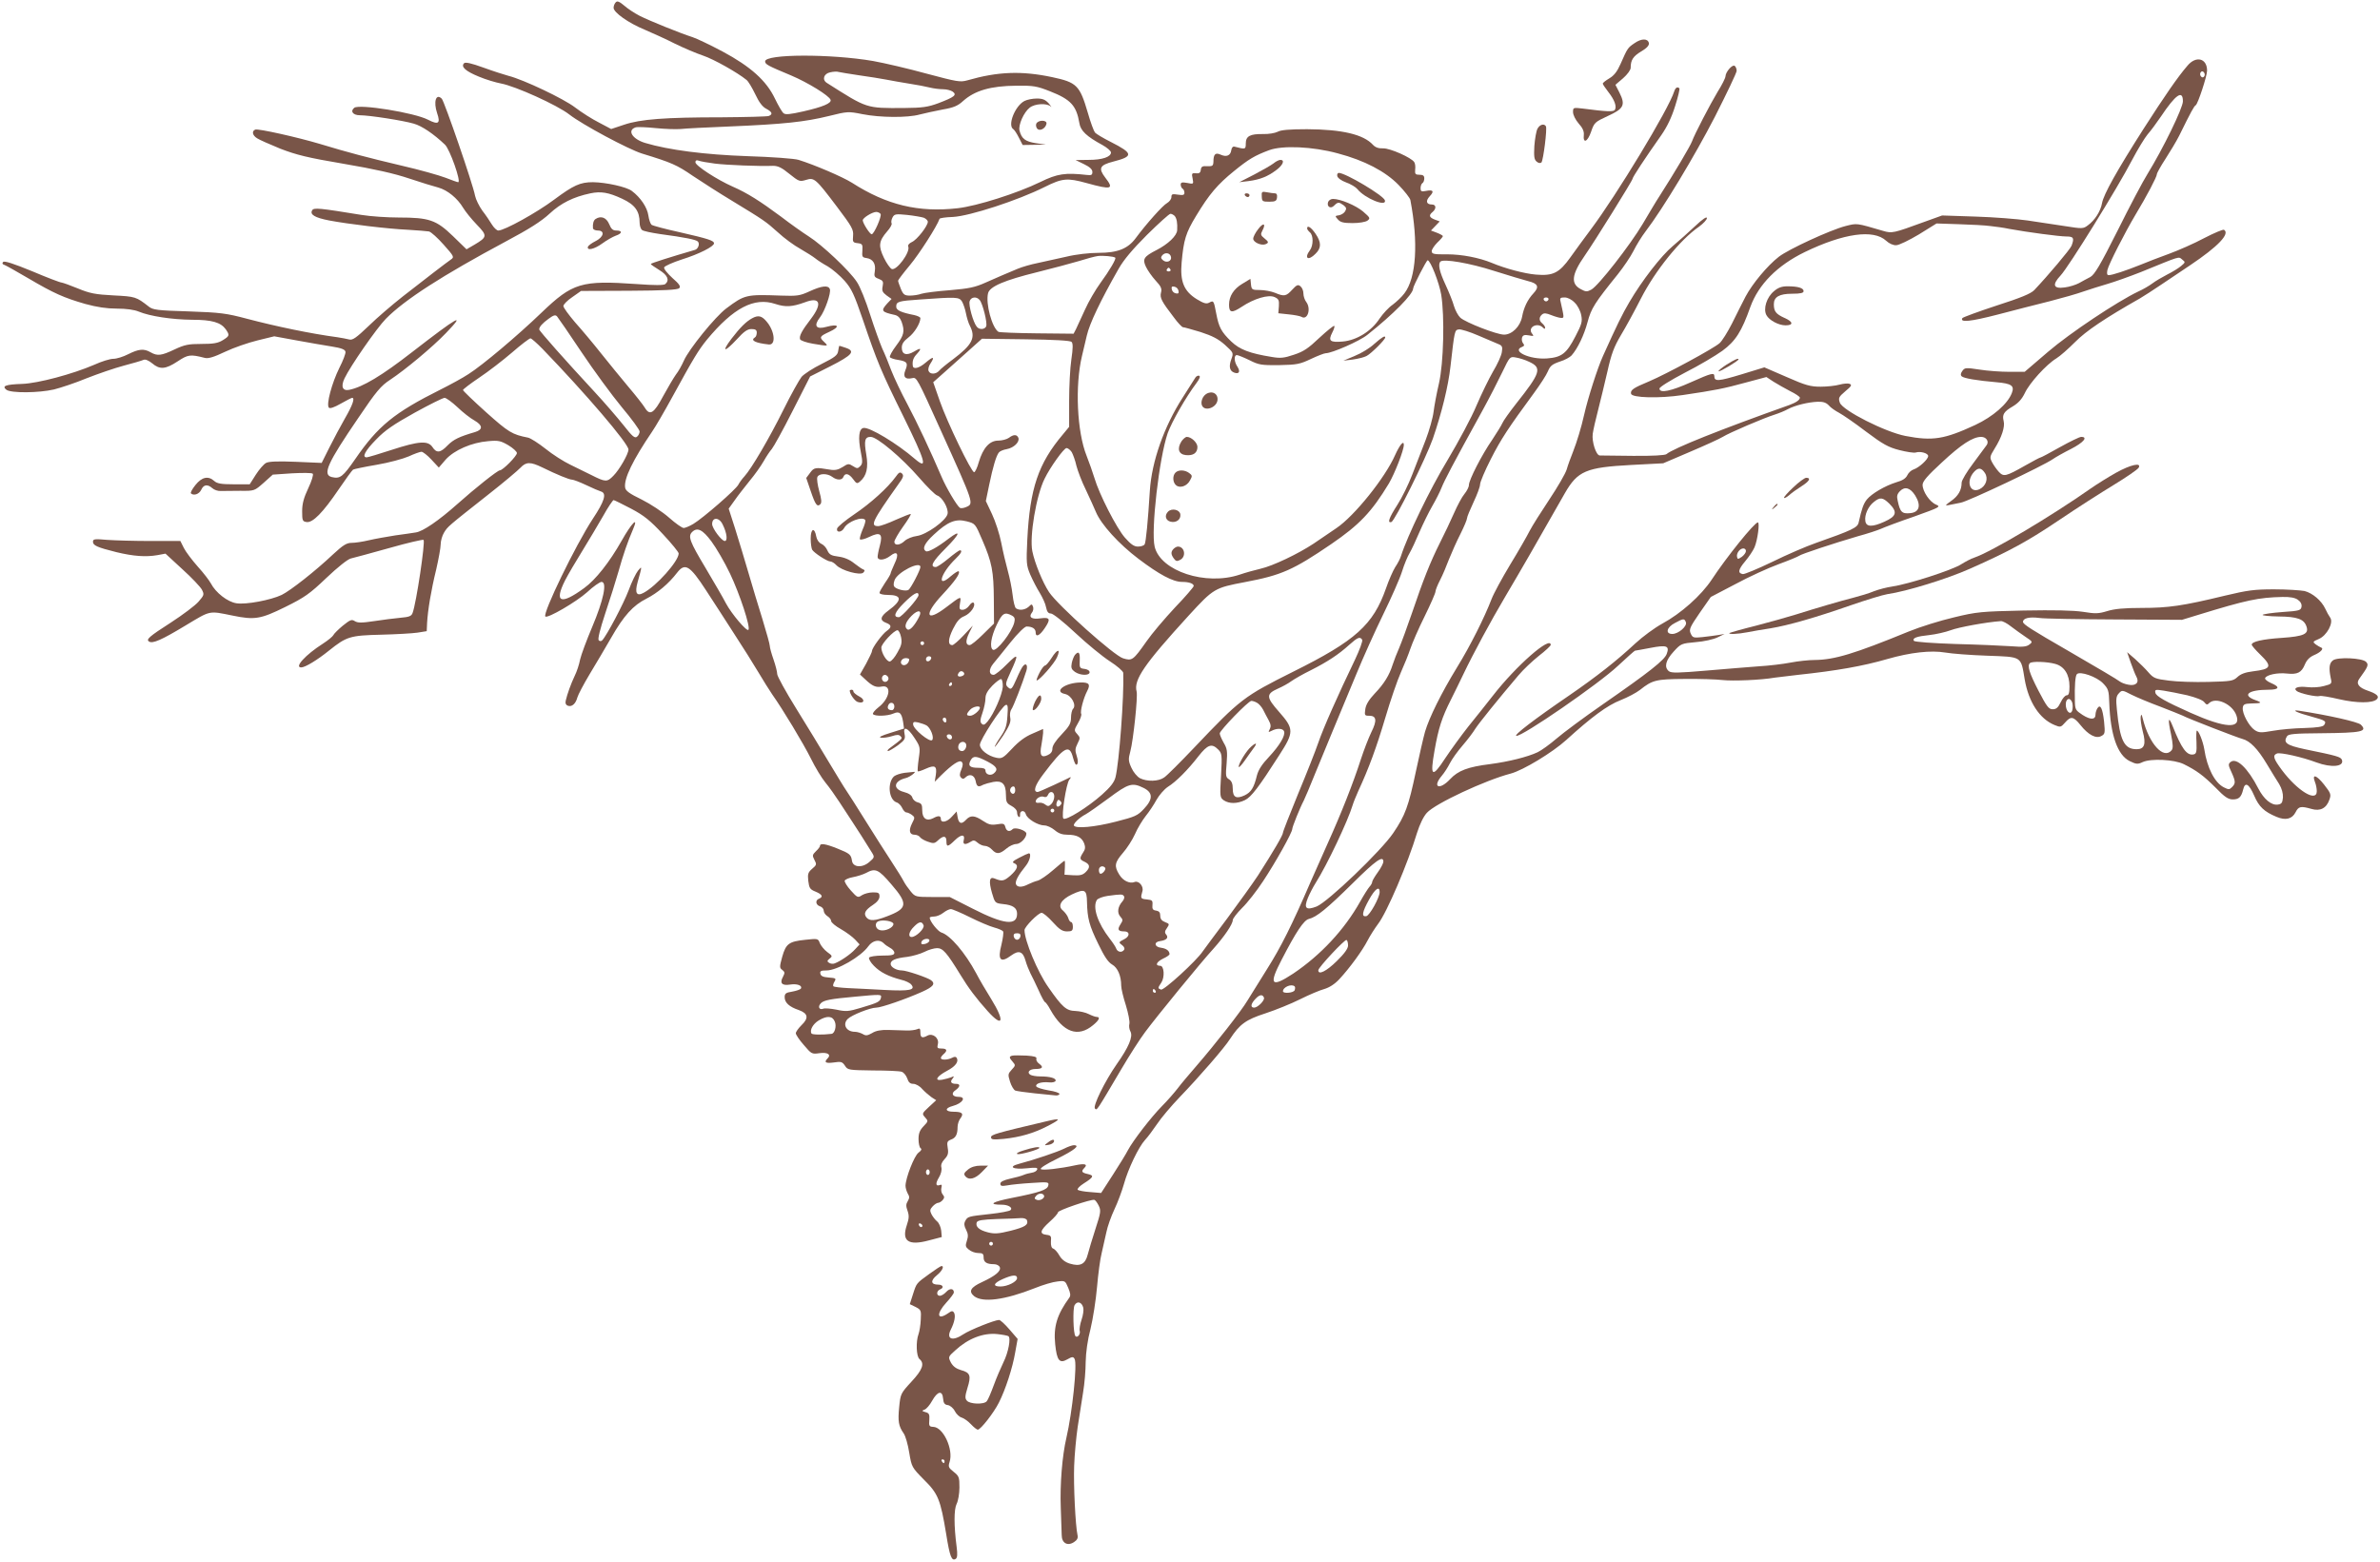 <?xml version="1.0" standalone="no"?>
<!DOCTYPE svg PUBLIC "-//W3C//DTD SVG 20010904//EN"
 "http://www.w3.org/TR/2001/REC-SVG-20010904/DTD/svg10.dtd">
<svg version="1.0" xmlns="http://www.w3.org/2000/svg"
 width="1280pt" height="840pt" viewBox="0 0 1280 840"
 preserveAspectRatio="xMidYMid meet">
<g transform="translate(0,840) scale(0.1,-0.1)"
fill="#795548" stroke="none">
<path d="M3312 8388 c-7 -7 -12 -20 -12 -30 0 -25 80 -82 168 -118 42 -18 115
-51 162 -75 47 -23 115 -52 151 -64 57 -19 185 -91 234 -131 10 -8 30 -42 47
-77 20 -43 39 -68 59 -78 32 -17 37 -30 13 -39 -9 -3 -122 -6 -252 -7 -305 0
-438 -10 -526 -40 l-69 -23 -66 35 c-36 18 -94 55 -128 81 -61 47 -278 150
-358 170 -22 6 -82 25 -134 44 -66 24 -98 31 -105 24 -19 -19 8 -43 79 -72 38
-16 92 -32 119 -37 77 -14 303 -116 368 -167 69 -54 317 -187 391 -210 160
-49 187 -61 273 -120 51 -34 146 -95 211 -134 174 -106 180 -110 247 -170 33
-31 88 -71 121 -89 33 -19 69 -42 80 -51 11 -9 41 -29 67 -43 25 -15 66 -50
90 -77 38 -43 52 -74 98 -208 78 -229 96 -274 220 -525 119 -242 131 -286 61
-226 -97 84 -245 173 -277 167 -25 -4 -30 -53 -14 -132 10 -50 9 -61 -4 -74
-13 -13 -17 -13 -39 1 -22 14 -26 14 -55 -5 -24 -15 -41 -19 -70 -14 -76 13
-84 12 -105 -17 l-21 -28 24 -70 c25 -74 35 -88 52 -71 8 8 6 28 -6 70 -9 33
-14 67 -10 76 8 20 53 21 80 1 25 -19 53 -19 60 0 9 23 30 18 52 -12 18 -25
22 -26 37 -13 36 30 46 75 34 145 -13 76 -8 95 24 95 34 0 167 -112 260 -219
43 -50 87 -93 97 -96 28 -9 63 -71 56 -100 -9 -36 -113 -111 -165 -118 -24 -3
-53 -15 -65 -26 -26 -25 -56 -27 -56 -5 0 8 21 45 46 80 26 36 45 67 42 69 -2
2 -37 -12 -78 -30 -41 -19 -85 -35 -97 -35 -45 0 -32 27 107 223 28 38 32 49
21 60 -11 10 -17 6 -34 -18 -42 -58 -133 -141 -222 -201 -49 -33 -91 -68 -93
-77 -5 -24 25 -21 38 3 19 35 100 65 114 42 2 -4 -4 -27 -15 -51 -10 -24 -17
-47 -14 -52 3 -4 26 1 50 13 60 29 74 17 57 -47 -7 -25 -12 -52 -12 -60 0 -22
37 -19 68 5 38 30 49 11 23 -42 -11 -25 -21 -48 -21 -52 0 -4 -13 -27 -30 -51
-16 -24 -30 -48 -30 -54 0 -6 19 -11 44 -11 78 0 80 -28 4 -84 -44 -32 -48
-53 -13 -66 30 -11 32 -24 5 -43 -24 -16 -80 -92 -80 -108 0 -6 -15 -37 -32
-69 l-33 -58 28 -26 c39 -37 58 -45 89 -39 56 11 44 -65 -18 -112 -19 -15 -32
-31 -29 -36 9 -13 79 -11 110 3 32 14 44 4 52 -45 l5 -36 -73 -23 c-49 -15
-66 -24 -51 -26 12 -2 38 2 58 8 28 9 39 9 47 0 12 -12 12 -12 -55 -62 -13 -9
-18 -17 -12 -18 5 0 29 14 53 31 37 28 41 35 36 60 -10 46 17 36 53 -20 31
-47 32 -51 23 -112 -5 -35 -7 -66 -5 -68 2 -2 21 4 43 14 49 22 61 15 54 -33
l-6 -37 35 35 c60 59 98 84 110 72 8 -8 7 -20 -2 -42 -10 -23 -10 -34 -1 -43
8 -8 14 -8 23 1 22 22 48 14 55 -18 6 -32 14 -36 41 -21 9 4 33 11 54 15 48 9
68 -11 68 -69 0 -39 4 -46 30 -60 17 -9 30 -23 30 -35 0 -10 4 -21 9 -24 5 -3
8 2 7 11 -2 24 24 28 31 4 6 -25 65 -61 100 -61 14 0 38 -11 55 -25 21 -18 41
-25 69 -25 51 0 77 -14 90 -47 7 -19 6 -32 -6 -49 -20 -31 -19 -37 7 -49 30
-14 33 -30 8 -55 -17 -17 -31 -20 -68 -18 l-47 3 2 38 c1 20 1 37 -2 37 -2 0
-30 -23 -61 -50 -32 -28 -69 -53 -83 -57 -13 -3 -36 -12 -50 -19 -34 -18 -60
-18 -67 0 -6 15 13 50 53 99 22 27 31 68 16 67 -5 -1 -28 -11 -52 -24 -33 -17
-40 -24 -27 -29 26 -10 19 -32 -20 -67 -35 -30 -45 -32 -86 -15 -27 11 -31
-15 -13 -78 16 -54 16 -55 60 -60 53 -5 75 -21 75 -52 0 -66 -71 -58 -238 27
l-124 63 -93 0 c-90 0 -93 1 -117 30 -14 17 -31 41 -38 55 -7 14 -36 61 -65
105 -29 44 -92 143 -140 220 -48 77 -95 151 -105 165 -10 14 -51 82 -92 150
-41 69 -120 199 -176 289 -56 90 -102 174 -102 185 0 12 -9 47 -20 79 -11 31
-20 64 -20 73 0 9 -18 73 -39 142 -22 70 -56 183 -76 252 -20 69 -52 174 -71
235 l-35 109 33 46 c17 25 54 71 80 104 27 32 60 79 75 105 14 25 34 55 44 66
10 12 61 104 112 205 l94 185 109 55 c118 60 136 81 83 99 -18 6 -33 11 -35
11 -1 0 -4 -12 -6 -27 -3 -23 -16 -34 -88 -70 -47 -23 -96 -55 -109 -70 -12
-15 -57 -95 -98 -178 -76 -153 -171 -315 -209 -357 -12 -13 -27 -33 -33 -45
-13 -26 -189 -179 -242 -211 -20 -12 -44 -22 -52 -22 -9 0 -44 25 -78 55 -35
31 -100 74 -148 98 -66 32 -87 47 -89 65 -7 48 42 148 145 300 18 26 67 110
109 187 116 212 140 251 186 308 142 171 254 230 368 192 55 -18 90 -16 159 9
81 31 95 -6 33 -88 -50 -65 -65 -94 -59 -111 3 -7 34 -18 70 -24 84 -14 84
-14 59 10 -27 25 -24 30 28 54 61 28 51 45 -15 27 -56 -16 -71 5 -35 51 26 33
61 133 53 152 -8 22 -44 18 -109 -12 -52 -24 -67 -26 -153 -23 -189 7 -196 5
-295 -69 -59 -44 -201 -219 -228 -281 -11 -25 -30 -59 -43 -75 -12 -17 -43
-69 -68 -115 -50 -94 -72 -108 -99 -63 -9 15 -49 66 -89 113 -39 47 -106 128
-147 180 -41 52 -104 127 -139 166 -34 40 -63 79 -63 88 0 8 21 30 48 48 l47
33 258 1 c189 1 262 5 270 14 9 9 1 22 -37 55 -27 25 -47 49 -44 57 3 7 45 26
94 42 93 29 174 70 174 87 0 15 -32 25 -185 60 -77 17 -145 35 -151 40 -6 5
-14 28 -17 50 -6 43 -42 97 -89 132 -29 22 -138 46 -209 47 -69 0 -104 -16
-209 -94 -92 -69 -267 -166 -300 -166 -8 0 -24 15 -35 33 -10 17 -33 51 -51
74 -17 24 -35 60 -39 80 -11 61 -165 507 -179 522 -31 31 -46 -16 -25 -78 19
-55 7 -64 -49 -35 -73 38 -371 86 -397 64 -23 -19 -6 -40 31 -40 50 0 231 -28
289 -45 44 -12 108 -56 168 -113 26 -24 89 -202 71 -202 -4 0 -35 11 -68 24
-34 13 -140 43 -236 65 -178 42 -289 71 -440 117 -121 36 -331 83 -347 77 -20
-8 -16 -31 10 -47 12 -8 69 -33 125 -56 86 -33 145 -48 340 -81 165 -28 272
-52 352 -79 63 -21 134 -43 158 -49 49 -14 102 -57 133 -109 12 -20 45 -61 73
-90 58 -60 57 -67 -12 -108 l-43 -25 -73 71 c-90 87 -128 100 -292 100 -61 0
-151 6 -200 14 -227 37 -256 40 -265 25 -14 -23 14 -40 92 -55 100 -19 314
-45 424 -50 50 -3 100 -7 112 -9 12 -3 47 -35 79 -71 56 -63 58 -67 39 -80
-26 -18 -130 -98 -258 -198 -56 -44 -139 -115 -184 -159 -68 -65 -87 -78 -105
-73 -13 3 -41 9 -63 12 -143 19 -329 58 -485 99 -113 30 -143 34 -315 40 -168
5 -193 8 -215 26 -68 53 -72 54 -189 60 -98 5 -128 11 -191 37 -41 17 -81 31
-88 32 -8 0 -79 27 -159 61 -100 41 -149 57 -156 50 -7 -7 -4 -13 9 -17 10 -4
68 -37 128 -72 134 -79 190 -104 305 -137 62 -17 115 -25 169 -25 51 0 94 -6
118 -16 60 -25 179 -43 287 -44 107 0 154 -14 181 -51 22 -32 21 -36 -16 -59
-26 -16 -51 -20 -115 -20 -69 0 -90 -4 -145 -30 -70 -33 -91 -36 -128 -15 -36
21 -64 18 -120 -10 -27 -14 -63 -25 -80 -25 -18 0 -64 -14 -103 -32 -116 -50
-302 -100 -388 -103 -89 -3 -111 -11 -84 -32 26 -18 172 -17 255 2 36 9 115
35 175 60 61 24 151 55 200 68 50 13 97 27 106 31 10 5 27 -2 47 -18 41 -35
72 -33 137 10 56 37 68 39 146 19 19 -5 49 4 110 33 46 22 125 49 174 61 l90
22 120 -22 c66 -12 151 -27 190 -33 51 -8 71 -16 73 -28 2 -9 -13 -48 -33 -87
-40 -81 -72 -198 -56 -214 6 -6 29 2 64 22 30 17 57 31 61 31 16 0 2 -40 -38
-109 -24 -42 -62 -113 -85 -159 l-41 -82 -139 6 c-97 4 -145 2 -160 -6 -12 -6
-37 -35 -55 -63 l-33 -52 -86 0 c-67 0 -90 4 -105 18 -32 29 -67 21 -101 -22
-17 -21 -28 -41 -24 -45 15 -14 44 -4 55 19 13 29 34 32 60 9 10 -9 30 -16 45
-15 16 0 63 1 105 1 77 -1 77 0 126 43 l49 44 103 7 c57 3 107 3 112 -2 5 -5
-6 -40 -24 -78 -24 -51 -33 -83 -33 -124 0 -50 2 -55 24 -58 33 -5 88 51 172
175 38 56 73 104 78 107 5 3 62 15 127 26 65 11 142 32 172 45 30 14 61 25 69
25 7 0 32 -19 53 -42 l40 -43 37 43 c46 51 140 92 229 99 54 5 67 2 108 -22
25 -15 46 -34 46 -42 0 -16 -76 -93 -92 -93 -12 0 -134 -97 -228 -181 -100
-89 -186 -148 -224 -153 -17 -3 -67 -10 -111 -16 -44 -7 -107 -18 -141 -26
-33 -8 -75 -14 -93 -14 -27 0 -46 -12 -100 -62 -94 -89 -229 -195 -276 -218
-59 -28 -191 -53 -243 -45 -48 7 -112 57 -138 107 -8 15 -39 56 -70 90 -31 35
-65 80 -75 100 l-19 38 -159 0 c-87 0 -192 3 -234 6 -68 6 -77 5 -77 -10 0
-20 22 -30 126 -56 91 -22 158 -27 221 -16 l43 8 91 -84 c50 -45 97 -95 105
-110 13 -26 12 -29 -18 -64 -18 -21 -85 -71 -148 -112 -120 -77 -136 -92 -118
-103 19 -12 66 8 195 86 138 83 124 80 253 54 120 -25 152 -19 284 46 105 52
132 71 222 157 60 57 114 100 131 104 15 3 108 29 206 56 98 28 181 47 185 44
10 -11 -39 -340 -59 -393 -6 -17 -18 -22 -66 -26 -32 -3 -96 -11 -141 -18 -67
-10 -88 -10 -104 0 -17 11 -25 7 -65 -25 -24 -20 -47 -43 -50 -50 -3 -7 -28
-28 -56 -46 -94 -60 -156 -128 -117 -128 21 0 87 40 150 91 94 75 112 81 280
85 80 2 168 7 195 11 l50 8 2 45 c4 68 21 173 49 287 13 57 24 117 24 135 0
18 8 47 18 63 20 33 19 32 237 204 83 65 161 131 174 145 30 32 53 33 117 2
79 -39 146 -66 160 -66 8 0 42 -13 76 -29 35 -17 71 -32 81 -35 31 -10 18 -52
-45 -147 -92 -140 -271 -509 -255 -525 12 -12 167 79 224 130 33 31 69 56 78
56 32 0 10 -100 -50 -242 -30 -71 -59 -149 -65 -175 -5 -27 -18 -66 -29 -88
-21 -44 -40 -98 -48 -132 -4 -15 0 -25 11 -29 21 -8 42 10 51 44 4 15 34 72
67 127 33 55 85 142 114 193 69 121 119 176 191 212 60 31 119 80 165 140 42
54 68 39 155 -95 39 -60 108 -166 152 -235 45 -69 103 -161 129 -205 26 -44
60 -98 75 -120 58 -82 167 -263 208 -345 23 -47 58 -105 78 -129 20 -24 54
-72 76 -106 22 -34 54 -82 70 -107 27 -41 63 -97 105 -165 14 -23 13 -26 -14
-49 -38 -34 -89 -30 -94 6 -5 33 -11 39 -79 66 -62 25 -93 30 -93 14 0 -5 -10
-18 -22 -29 -19 -19 -20 -23 -8 -46 13 -24 12 -28 -12 -48 -22 -19 -25 -28
-21 -65 5 -39 9 -46 39 -58 36 -15 43 -28 19 -38 -22 -8 -18 -34 5 -41 11 -3
20 -14 20 -23 0 -10 9 -23 20 -30 11 -7 20 -18 20 -26 0 -8 24 -28 53 -44 28
-16 63 -42 76 -56 l24 -26 -24 -26 c-24 -27 -80 -65 -110 -76 -9 -4 -22 -2
-30 3 -12 8 -11 11 3 23 16 12 15 15 -13 35 -16 12 -34 34 -40 48 -9 25 -11
25 -77 18 -89 -9 -105 -21 -125 -91 -15 -55 -15 -60 0 -71 14 -11 15 -16 4
-37 -19 -34 -6 -49 38 -42 38 6 68 -5 58 -22 -4 -5 -25 -12 -47 -16 -33 -5
-40 -10 -40 -30 0 -29 25 -52 76 -69 50 -18 55 -43 14 -82 -16 -16 -30 -35
-30 -43 0 -7 19 -36 43 -63 41 -48 43 -50 84 -44 43 6 65 -7 44 -28 -21 -21
-11 -28 33 -22 39 6 46 4 60 -17 15 -24 20 -24 151 -26 74 0 144 -3 154 -7 11
-3 24 -19 30 -35 7 -22 16 -30 33 -30 13 0 35 -12 48 -28 14 -15 36 -34 50
-44 l25 -16 -39 -36 c-38 -35 -38 -37 -21 -56 18 -20 18 -21 -8 -48 -20 -21
-27 -38 -27 -69 0 -23 5 -45 11 -49 8 -5 4 -13 -11 -24 -23 -17 -69 -135 -70
-178 0 -12 6 -31 12 -42 10 -16 10 -24 0 -41 -10 -16 -10 -27 -1 -52 9 -26 8
-41 -4 -77 -29 -86 8 -112 119 -82 l69 18 -3 34 c-2 19 -12 42 -22 50 -10 8
-23 25 -30 38 -10 20 -9 27 6 43 9 10 23 19 29 19 7 0 18 7 25 15 10 12 10 18
0 30 -7 8 -10 24 -7 36 4 15 2 19 -8 15 -23 -9 -25 8 -5 41 11 18 16 40 13 53
-4 14 2 29 17 45 18 19 22 32 17 60 -5 31 -3 37 17 45 26 9 36 28 36 68 0 15
7 36 15 46 20 26 10 36 -36 36 -47 0 -50 19 -5 31 53 14 75 49 32 49 -34 0
-43 19 -17 36 26 19 27 34 3 34 -27 0 -34 11 -19 28 10 14 9 15 -8 7 -11 -4
-33 -10 -49 -13 -43 -7 -29 18 27 48 46 24 65 50 52 70 -4 7 -12 7 -25 0 -23
-12 -60 -13 -60 -1 0 5 7 14 15 21 22 19 18 30 -11 30 -23 0 -25 3 -20 24 8
32 -27 60 -55 46 -29 -16 -39 -12 -39 16 0 21 -3 25 -17 18 -10 -4 -36 -8 -58
-7 -22 1 -66 2 -98 3 -39 1 -67 -4 -87 -17 -25 -14 -34 -15 -50 -5 -11 6 -30
12 -42 12 -47 0 -68 40 -39 69 21 21 121 61 154 61 26 0 159 46 246 85 60 27
73 43 49 62 -20 15 -133 53 -157 53 -30 0 -61 18 -61 35 0 20 26 31 89 38 29
4 71 16 93 27 21 11 52 20 68 20 31 0 52 -24 125 -143 43 -71 85 -127 147
-196 83 -92 93 -55 19 65 -27 43 -64 106 -81 139 -59 110 -140 205 -187 219
-19 6 -63 61 -63 80 0 3 11 6 24 6 13 0 35 9 49 20 14 11 32 20 41 20 8 0 55
-20 103 -44 48 -24 107 -49 130 -55 23 -6 45 -16 48 -21 3 -6 -1 -37 -9 -71
-22 -84 -5 -101 53 -58 40 29 62 22 76 -27 6 -22 19 -54 27 -70 9 -16 28 -57
44 -91 15 -35 31 -63 34 -63 3 0 17 -18 29 -41 69 -123 149 -151 230 -83 33
27 40 44 19 44 -7 0 -26 7 -42 15 -17 9 -49 16 -72 17 -49 1 -71 20 -146 128
-58 82 -128 251 -128 307 0 18 74 93 92 93 8 0 35 -22 60 -50 36 -40 52 -50
77 -50 26 0 31 4 31 25 0 14 -4 25 -9 25 -5 0 -13 10 -16 23 -4 12 -17 29 -28
39 -31 24 -11 59 48 87 69 32 80 27 81 -41 2 -88 12 -126 61 -226 32 -67 53
-98 74 -110 30 -17 49 -61 49 -114 0 -15 11 -62 25 -105 13 -43 22 -88 19
-100 -3 -11 -1 -30 6 -42 14 -27 -9 -83 -74 -175 -64 -92 -130 -226 -117 -239
11 -11 8 -14 141 211 43 73 101 164 129 201 60 81 300 375 368 449 58 65 103
131 103 153 0 8 23 38 50 65 28 27 79 92 113 144 67 101 157 262 157 281 0 11
42 116 62 153 5 10 34 77 63 150 56 136 107 260 220 531 36 88 101 232 144
320 43 88 89 192 101 230 12 39 31 84 41 100 10 17 34 68 53 113 20 46 51 109
69 140 18 31 41 76 50 99 16 40 56 117 219 413 38 69 86 163 108 209 40 83 40
84 73 78 18 -3 51 -13 73 -24 68 -32 59 -59 -71 -223 -37 -47 -71 -95 -75
-106 -5 -12 -30 -52 -55 -90 -56 -81 -125 -216 -125 -243 0 -11 -11 -32 -24
-48 -13 -15 -38 -62 -56 -103 -18 -41 -52 -113 -76 -160 -53 -106 -90 -200
-150 -377 -26 -76 -57 -160 -69 -188 -12 -27 -28 -68 -35 -90 -18 -57 -46
-103 -97 -156 -29 -31 -46 -57 -50 -82 -5 -35 -4 -37 21 -37 39 0 43 -25 11
-89 -15 -31 -40 -96 -56 -145 -42 -130 -105 -290 -180 -456 -28 -63 -69 -155
-91 -205 -100 -232 -159 -349 -232 -465 -43 -69 -91 -146 -107 -172 -33 -56
-176 -238 -274 -351 -38 -44 -84 -98 -101 -121 -17 -22 -55 -66 -85 -96 -59
-60 -156 -186 -183 -237 -9 -18 -45 -77 -80 -131 l-64 -99 -59 5 c-32 2 -62 8
-67 12 -4 5 10 20 32 34 54 34 58 43 22 51 -32 7 -37 14 -18 33 20 20 2 25
-49 14 -83 -18 -173 -28 -185 -21 -7 5 28 27 87 56 93 46 127 73 90 73 -8 0
-32 -8 -53 -19 -37 -18 -155 -58 -241 -81 -62 -16 -34 -32 43 -24 47 5 58 4
54 -7 -3 -8 -15 -15 -29 -17 -13 -2 -33 -7 -44 -12 -11 -5 -44 -14 -72 -20
-36 -8 -53 -17 -53 -27 0 -13 8 -14 38 -9 20 4 79 10 131 13 88 6 93 5 89 -13
-4 -24 -46 -38 -198 -68 -106 -21 -128 -36 -52 -36 35 0 60 -16 47 -29 -6 -6
-55 -15 -110 -21 -118 -13 -121 -13 -134 -38 -7 -13 -6 -27 5 -47 11 -22 12
-35 4 -59 -9 -27 -8 -33 11 -48 12 -10 34 -18 50 -18 24 0 29 -4 29 -24 0 -25
16 -36 56 -36 14 0 27 -7 31 -16 8 -21 -24 -47 -95 -80 -63 -29 -74 -50 -43
-76 46 -36 164 -21 326 43 44 18 99 34 122 36 41 5 42 4 58 -34 12 -28 14 -42
6 -53 -66 -91 -86 -155 -76 -251 9 -87 23 -105 65 -81 26 15 32 15 39 3 16
-25 -12 -288 -44 -426 -22 -94 -35 -249 -30 -375 2 -63 4 -129 5 -147 0 -43
31 -61 66 -38 17 11 23 22 19 38 -11 49 -22 269 -18 372 2 61 11 155 19 210 9
55 22 138 29 185 8 47 14 121 14 165 1 50 10 117 26 177 13 54 29 155 35 225
6 70 17 153 25 183 7 30 18 80 25 111 6 31 26 87 44 125 18 38 40 98 50 133
23 84 80 202 114 239 15 16 44 55 65 86 21 32 76 97 122 145 106 110 241 266
270 312 52 80 85 104 190 138 55 18 139 52 187 76 48 24 107 49 130 55 27 8
56 26 81 53 56 60 125 155 152 208 13 25 39 66 57 90 47 61 160 326 209 489
15 47 34 87 53 108 45 50 316 176 451 211 67 18 224 113 299 181 134 122 220
186 292 214 38 15 85 40 104 55 67 53 85 58 240 59 80 1 172 -2 205 -6 55 -6
207 0 280 13 17 2 73 9 125 15 207 22 349 47 480 85 125 36 235 48 312 35 34
-6 136 -14 226 -17 189 -7 180 -1 201 -127 21 -122 80 -213 161 -246 31 -13
34 -12 56 13 31 36 45 34 83 -13 42 -53 84 -75 112 -59 20 10 21 16 15 78 -8
71 -20 96 -36 71 -5 -8 -10 -23 -10 -33 0 -29 -26 -30 -69 -3 -38 25 -41 29
-42 74 -2 84 2 137 11 146 17 17 106 -14 140 -49 29 -30 32 -39 34 -106 6
-171 44 -281 110 -313 35 -17 43 -18 70 -5 45 20 168 14 220 -11 69 -34 107
-62 172 -127 48 -50 68 -63 92 -63 33 0 46 12 56 53 10 43 31 32 59 -32 26
-61 54 -87 121 -115 48 -20 83 -12 102 25 16 32 28 34 85 18 47 -14 81 3 97
50 10 28 7 35 -29 81 -41 52 -66 59 -49 14 6 -14 10 -36 10 -50 0 -61 -103 1
-187 113 -46 62 -52 80 -27 90 18 7 135 -19 212 -48 81 -30 151 -23 137 14 -7
16 -23 21 -199 57 -99 21 -118 35 -96 70 8 12 41 15 185 16 219 2 249 9 212
46 -15 15 -175 51 -332 75 -49 7 -8 -12 68 -32 73 -20 80 -24 67 -44 -5 -10
-37 -15 -106 -17 -55 -1 -131 -8 -170 -15 -64 -11 -75 -11 -98 4 -31 21 -68
90 -64 120 2 18 10 22 43 23 60 1 64 4 25 18 -75 27 -38 56 71 56 58 0 63 15
13 36 -19 8 -34 20 -32 26 6 18 67 31 118 25 56 -6 78 5 96 49 10 24 26 40 49
50 36 15 55 36 38 41 -6 2 -19 10 -29 17 -17 13 -16 15 17 29 43 18 81 88 61
115 -7 10 -19 31 -26 47 -21 45 -69 85 -112 96 -22 4 -95 9 -163 9 -108 0
-143 -5 -265 -34 -227 -55 -304 -66 -447 -66 -96 0 -147 -5 -186 -17 -46 -14
-63 -15 -130 -4 -54 8 -154 10 -320 7 -227 -5 -252 -7 -375 -37 -73 -17 -182
-51 -243 -76 -293 -120 -399 -152 -505 -153 -30 0 -89 -6 -130 -14 -41 -8
-118 -17 -170 -20 -52 -4 -179 -14 -282 -23 -152 -13 -190 -14 -203 -3 -26 22
-17 58 26 105 39 43 42 44 119 51 43 3 95 15 116 25 l39 19 -35 -6 c-19 -3
-58 -8 -85 -11 -47 -5 -52 -3 -62 19 -10 22 -5 34 48 111 l60 86 132 69 c72
39 177 87 232 107 55 20 105 41 110 45 12 10 189 68 315 105 52 14 109 33 125
40 17 8 96 38 178 66 142 51 146 53 119 65 -34 14 -72 71 -72 106 0 19 26 49
103 120 105 98 167 138 212 138 28 0 44 -25 29 -45 -5 -7 -37 -50 -71 -96 -35
-46 -63 -93 -63 -105 0 -40 -18 -72 -57 -99 -32 -23 -34 -26 -13 -22 14 3 43
9 65 13 38 6 443 198 495 234 14 10 58 35 98 55 68 35 93 65 55 65 -9 0 -60
-25 -114 -55 -53 -30 -100 -55 -103 -55 -4 0 -42 -20 -84 -44 -104 -59 -116
-62 -142 -34 -12 13 -28 36 -36 51 -14 27 -13 31 14 75 37 59 56 116 48 147
-9 35 1 51 49 79 30 18 49 39 65 72 25 54 116 154 169 186 20 12 65 52 101 88
59 60 162 129 349 235 20 12 72 45 116 75 44 29 114 76 155 104 149 100 215
169 181 190 -5 3 -53 -17 -107 -45 -54 -29 -139 -66 -188 -84 -50 -18 -120
-45 -156 -60 -75 -30 -149 -55 -169 -55 -9 0 -11 8 -7 28 8 33 94 201 151 297
61 101 115 204 115 218 0 6 21 44 46 82 25 39 59 95 74 125 66 134 80 159 89
164 12 8 61 157 61 186 0 67 -60 82 -106 26 -52 -60 -122 -162 -235 -338 -143
-224 -216 -354 -224 -401 -8 -44 -39 -92 -76 -119 -25 -19 -30 -19 -125 -4
-54 8 -144 22 -199 30 -55 8 -181 18 -280 21 l-180 6 -100 -36 c-161 -59 -170
-61 -217 -47 -147 43 -139 42 -203 26 -81 -21 -305 -124 -358 -165 -62 -48
-143 -146 -179 -214 -17 -33 -50 -98 -73 -145 -24 -47 -54 -95 -67 -106 -31
-28 -284 -165 -378 -205 -87 -36 -102 -47 -98 -67 5 -22 151 -26 278 -7 176
26 221 35 338 67 l112 30 38 -25 c21 -13 61 -36 90 -51 29 -14 52 -30 52 -35
0 -12 -20 -26 -55 -39 -366 -130 -625 -233 -663 -265 -8 -6 -74 -10 -180 -9
-92 1 -172 2 -178 2 -20 0 -44 75 -38 117 3 21 16 79 29 128 13 50 35 143 50
207 21 94 35 132 73 196 26 43 74 131 107 196 76 149 211 317 313 387 23 17
42 37 42 46 0 10 -23 -5 -63 -43 -34 -32 -89 -81 -121 -108 -62 -52 -165 -185
-233 -301 -39 -66 -69 -128 -142 -290 -29 -64 -81 -226 -101 -315 -16 -71 -39
-146 -60 -200 -12 -30 -28 -73 -34 -95 -7 -23 -49 -95 -93 -161 -44 -66 -92
-142 -106 -169 -14 -28 -61 -110 -105 -182 -44 -73 -89 -156 -100 -185 -38
-99 -115 -253 -186 -368 -85 -139 -149 -269 -172 -346 -9 -32 -31 -128 -49
-213 -40 -189 -57 -236 -122 -332 -65 -96 -351 -370 -412 -395 -57 -22 -70
-10 -47 46 9 22 28 59 42 81 62 98 174 335 199 419 4 14 18 48 30 75 57 123
97 232 145 393 28 95 66 205 84 245 18 40 41 97 51 127 10 30 44 109 77 175
32 65 58 125 58 132 0 8 11 36 25 63 14 27 35 77 48 112 14 35 41 96 61 135
20 40 36 78 36 86 0 7 16 45 35 86 19 40 35 83 35 95 0 13 26 74 58 137 55
108 94 167 232 355 33 45 67 97 75 117 12 29 23 38 64 52 27 8 55 24 63 33 33
37 68 111 86 179 20 75 38 103 163 258 31 39 69 95 84 125 15 30 44 78 65 105
94 123 266 409 373 617 64 126 117 237 117 247 0 11 -5 23 -11 27 -13 8 -48
-33 -49 -56 0 -9 -19 -47 -43 -85 -38 -63 -123 -226 -137 -265 -9 -25 -93
-167 -175 -295 -18 -27 -58 -95 -90 -149 -67 -113 -239 -334 -277 -354 -22
-12 -30 -12 -55 2 -57 29 -51 79 20 181 53 76 257 404 257 413 0 9 68 112 154
234 32 46 56 96 75 157 16 50 26 93 23 96 -11 10 -21 4 -28 -17 -30 -96 -310
-558 -449 -743 -33 -44 -82 -111 -109 -149 -60 -84 -93 -101 -186 -93 -61 5
-166 33 -237 63 -68 28 -161 46 -240 46 -72 -1 -83 2 -83 17 0 9 14 30 30 46
17 16 30 31 30 35 0 3 -14 11 -32 18 l-32 12 24 25 23 24 -27 10 c-30 12 -33
23 -11 41 21 18 19 40 -4 40 -30 0 -35 19 -12 44 26 27 19 37 -20 29 -25 -5
-29 -2 -29 15 0 12 5 24 10 27 6 3 10 15 10 26 0 14 -7 19 -26 19 -22 0 -25 4
-23 28 2 15 0 33 -5 40 -15 24 -130 75 -167 74 -25 -1 -42 5 -55 19 -51 56
-166 83 -354 84 -96 0 -142 -4 -159 -14 -14 -7 -49 -13 -78 -12 -70 1 -93 -11
-93 -51 0 -32 -2 -32 -60 -17 -9 3 -16 -5 -18 -19 -4 -29 -26 -38 -57 -24 -28
13 -39 3 -39 -38 -1 -22 -5 -25 -33 -24 -26 2 -33 -2 -35 -20 -2 -16 -9 -20
-27 -18 -21 2 -23 -1 -17 -28 6 -31 5 -31 -29 -24 -28 5 -35 3 -35 -9 0 -9 5
-19 10 -22 6 -3 10 -13 10 -22 0 -12 -7 -14 -35 -10 -30 5 -35 3 -35 -13 0
-11 -11 -25 -23 -32 -23 -12 -112 -112 -169 -189 -42 -57 -98 -79 -199 -79
-50 0 -122 -8 -175 -21 -49 -11 -118 -26 -154 -34 -36 -7 -83 -21 -105 -30
-74 -31 -100 -42 -172 -74 -60 -27 -91 -33 -195 -42 -68 -5 -136 -14 -152 -19
-16 -6 -44 -10 -62 -10 -29 0 -36 5 -49 36 -8 20 -15 40 -15 44 0 4 28 41 63
83 51 61 147 211 160 250 1 4 34 9 72 10 91 5 349 89 493 161 96 48 122 50
227 21 134 -37 148 -33 99 30 -38 50 -30 67 44 86 109 28 107 44 -13 105 -42
21 -80 44 -86 51 -6 7 -24 55 -39 108 -43 146 -59 162 -191 190 -165 35 -293
30 -456 -17 -39 -11 -55 -8 -220 36 -98 27 -227 57 -288 68 -228 39 -580 38
-580 -2 0 -16 13 -23 140 -76 90 -38 205 -109 212 -131 6 -18 -41 -38 -146
-62 -71 -16 -97 -19 -107 -10 -8 6 -28 41 -46 78 -46 97 -131 173 -282 254
-66 35 -139 70 -161 77 -63 20 -232 88 -285 115 -27 14 -64 38 -83 55 -26 22
-37 26 -45 18z m1308 -393 c52 -7 118 -18 145 -23 28 -6 84 -15 125 -22 41 -6
91 -16 111 -21 20 -5 52 -9 71 -9 19 0 42 -6 52 -13 24 -18 9 -29 -77 -62 -57
-21 -85 -25 -185 -26 -206 -1 -196 -4 -415 135 -27 17 -17 50 18 57 17 4 37 5
45 2 8 -2 57 -10 110 -18z m7235 -5 c-5 -8 -11 -8 -17 -2 -6 6 -7 16 -3 22 5
8 11 8 17 2 6 -6 7 -16 3 -22z m-6208 -81 c112 -44 142 -77 158 -171 6 -41 39
-72 124 -118 25 -14 46 -32 46 -40 0 -24 -46 -40 -120 -40 l-70 -1 45 -22 c31
-15 45 -28 45 -42 0 -16 -5 -19 -30 -16 -116 13 -158 7 -250 -38 -125 -61
-340 -129 -444 -141 -211 -24 -382 17 -569 137 -51 32 -203 97 -287 123 -22 7
-145 16 -275 20 -229 8 -423 33 -550 71 -70 21 -99 69 -51 84 10 3 58 1 107
-4 49 -5 109 -7 134 -5 25 3 146 9 270 14 282 12 398 24 528 56 100 25 105 25
180 10 96 -19 244 -20 308 -2 27 7 83 19 124 27 59 10 82 20 110 46 63 56 148
81 287 82 91 1 109 -2 180 -30z m6093 -54 c0 -36 -107 -255 -190 -390 -24 -38
-97 -176 -161 -305 -95 -189 -124 -237 -147 -250 -16 -8 -43 -23 -61 -33 -17
-9 -51 -20 -76 -23 -62 -9 -70 14 -23 64 42 44 308 473 385 622 30 57 68 119
83 137 16 18 48 61 71 95 80 120 119 147 119 83z m-4545 -280 c144 -38 256
-97 327 -170 32 -33 60 -69 63 -80 44 -230 32 -420 -32 -503 -14 -19 -43 -46
-63 -61 -21 -14 -52 -48 -70 -74 -45 -69 -123 -117 -198 -124 -69 -6 -80 3
-57 48 9 17 14 33 11 36 -3 3 -39 -26 -80 -64 -60 -57 -85 -74 -137 -91 -53
-18 -73 -20 -119 -12 -119 19 -173 40 -218 83 -54 52 -67 77 -81 151 -13 69
-14 71 -38 58 -15 -8 -29 -4 -67 19 -69 43 -90 95 -81 197 11 122 22 159 78
251 70 116 115 169 204 241 80 65 111 83 188 112 72 27 235 20 370 -17z
m-3350 -55 c65 -8 237 -15 313 -12 26 0 47 -10 87 -43 51 -41 56 -43 89 -33
45 14 51 10 168 -145 80 -106 89 -122 86 -155 -3 -34 -1 -37 25 -40 25 -3 27
-7 25 -40 -3 -33 0 -37 22 -40 35 -5 51 -31 45 -70 -5 -28 -3 -33 21 -42 23
-9 26 -15 21 -40 -5 -24 -1 -32 21 -49 l27 -19 -23 -24 c-36 -40 -32 -46 40
-62 18 -4 29 -16 37 -37 18 -51 13 -72 -29 -128 -22 -29 -37 -57 -34 -62 3 -5
23 -12 45 -15 48 -8 54 -17 38 -56 -14 -35 0 -51 37 -42 24 6 26 2 156 -286
177 -391 176 -389 135 -407 -13 -6 -28 -8 -34 -5 -16 10 -75 110 -99 167 -60
140 -131 291 -184 391 -33 61 -71 142 -86 180 -14 38 -36 92 -49 119 -12 28
-42 110 -65 182 -23 73 -55 153 -72 177 -38 59 -188 200 -258 244 -30 19 -98
67 -150 107 -112 83 -181 127 -259 161 -84 37 -201 113 -201 131 0 10 6 13 17
9 10 -4 49 -11 88 -16z m-499 -189 c69 -32 94 -67 94 -129 0 -16 6 -34 13 -39
6 -6 50 -15 97 -22 135 -18 193 -30 203 -40 12 -12 2 -40 -15 -45 -134 -39
-238 -72 -238 -76 0 -3 21 -17 45 -32 46 -28 57 -55 33 -76 -9 -7 -58 -7 -153
0 -299 21 -345 7 -513 -154 -131 -126 -318 -283 -392 -330 -30 -20 -98 -57
-150 -83 -250 -125 -337 -196 -460 -375 -66 -95 -81 -107 -126 -96 -51 13 -23
75 143 318 97 144 122 173 171 205 83 55 228 176 300 251 112 116 66 90 -183
-103 -162 -126 -264 -187 -337 -202 -36 -7 -46 18 -25 62 32 67 173 270 222
320 101 103 307 235 645 416 126 67 192 109 236 150 60 56 128 90 219 109 57
12 98 5 171 -29z m1390 -82 c7 -12 -35 -109 -48 -109 -10 0 -48 60 -48 75 0
13 50 44 72 45 9 0 20 -5 24 -11z m232 -20 c12 -5 22 -15 22 -22 0 -22 -58
-97 -86 -109 -15 -7 -23 -17 -19 -25 11 -30 -63 -130 -89 -120 -9 4 -28 31
-42 60 -31 64 -28 90 17 142 17 19 28 39 24 44 -3 6 -1 20 5 31 10 19 17 20
78 14 37 -4 77 -11 90 -15z m1350 9 c11 -14 15 -38 13 -76 -1 -30 -50 -76
-111 -107 -68 -35 -77 -48 -57 -90 9 -19 32 -52 52 -74 29 -31 35 -44 29 -65
-7 -28 3 -47 69 -133 21 -29 44 -53 49 -53 6 0 48 -12 95 -26 64 -21 95 -37
131 -69 46 -42 47 -43 34 -78 -14 -38 -9 -62 15 -71 26 -10 35 4 19 30 -19 27
-21 64 -4 64 6 0 36 -12 67 -27 51 -26 65 -28 161 -27 95 2 111 5 170 33 36
17 72 31 80 31 33 0 182 65 224 99 140 111 246 219 246 249 0 13 72 152 78
152 15 0 62 -120 73 -185 19 -117 13 -368 -12 -477 -12 -51 -25 -120 -29 -153
-4 -33 -23 -100 -42 -150 -19 -49 -52 -133 -72 -186 -20 -53 -57 -128 -81
-165 -45 -70 -55 -99 -32 -92 19 6 185 341 223 448 48 140 83 282 95 390 22
193 22 195 45 198 11 2 59 -13 105 -33 46 -20 95 -40 108 -46 20 -8 23 -15 18
-44 -3 -19 -24 -65 -47 -103 -22 -38 -62 -120 -89 -183 -26 -63 -97 -195 -156
-294 -94 -155 -216 -408 -250 -515 -4 -14 -18 -41 -31 -60 -12 -19 -35 -71
-50 -115 -69 -196 -163 -281 -499 -448 -266 -133 -284 -147 -531 -407 -76 -80
-149 -153 -163 -162 -31 -22 -92 -23 -130 -4 -15 8 -36 33 -46 56 -17 37 -17
47 -6 88 16 59 41 295 34 322 -17 63 40 146 280 409 134 146 139 149 303 180
196 37 259 65 463 204 152 104 218 173 311 327 31 53 80 178 80 207 0 27 -22
0 -47 -55 -53 -121 -219 -328 -316 -393 -34 -23 -89 -60 -122 -83 -83 -55
-219 -120 -285 -135 -30 -7 -81 -21 -113 -32 -183 -61 -425 19 -457 150 -21
88 24 477 70 611 22 61 97 193 155 270 17 23 22 36 14 39 -6 2 -16 -3 -20 -10
-5 -8 -36 -56 -68 -107 -101 -157 -167 -345 -177 -502 -10 -163 -21 -277 -28
-288 -4 -7 -20 -12 -36 -12 -21 0 -38 12 -70 48 -45 51 -139 235 -164 321 -9
30 -28 83 -42 119 -52 129 -63 379 -25 537 5 22 17 71 26 110 15 65 74 189
171 359 27 48 75 105 153 183 63 62 119 113 126 113 7 0 17 -6 23 -12z m4387
-54 c28 -3 73 -9 100 -15 98 -18 271 -41 308 -41 39 0 44 -8 28 -50 -8 -20
-127 -161 -201 -239 -19 -19 -72 -41 -203 -83 -97 -32 -179 -62 -183 -67 -15
-25 43 -19 190 19 89 23 215 56 281 72 66 17 147 40 180 52 33 11 91 30 130
41 38 11 119 40 180 64 216 88 200 84 221 67 18 -14 18 -15 -6 -35 -14 -12
-47 -32 -75 -46 -27 -14 -63 -35 -80 -48 -16 -12 -50 -32 -75 -43 -115 -55
-367 -223 -485 -324 l-126 -108 -82 0 c-45 0 -117 5 -161 12 -73 11 -79 11
-92 -7 -9 -12 -11 -22 -4 -29 11 -11 83 -23 187 -32 82 -7 98 -19 83 -58 -22
-58 -101 -127 -197 -172 -166 -77 -229 -87 -375 -59 -109 21 -338 137 -353
179 -9 26 -6 31 30 62 32 26 36 34 23 39 -9 4 -33 2 -55 -4 -21 -6 -67 -11
-101 -11 -55 0 -81 7 -183 52 l-120 52 -124 -38 c-123 -37 -145 -39 -145 -10
0 21 -14 18 -126 -32 -107 -48 -169 -61 -169 -34 0 8 56 43 136 85 75 38 166
92 202 118 71 52 104 104 151 237 44 120 144 222 292 294 209 101 370 124 438
61 16 -15 38 -25 54 -24 15 0 70 27 122 58 l95 59 120 -4 c66 -2 143 -6 170
-10z m-4407 -167 c4 -22 -24 -33 -43 -17 -12 10 -13 16 -4 27 16 18 43 13 47
-10z m-300 -3 c7 -5 -32 -71 -79 -135 -27 -37 -65 -102 -84 -145 -20 -44 -41
-90 -48 -104 l-13 -25 -197 2 c-109 1 -202 5 -207 8 -35 22 -70 153 -56 208 9
36 89 70 264 113 81 20 181 47 222 59 41 13 89 26 105 28 27 3 85 -2 93 -9z
m2037 -71 c77 -24 159 -49 183 -55 54 -13 62 -31 29 -66 -32 -34 -52 -77 -61
-126 -10 -52 -54 -96 -97 -96 -39 0 -206 65 -235 91 -12 11 -27 39 -34 62 -6
23 -27 75 -46 116 -33 71 -41 110 -27 124 16 16 158 -8 288 -50z m-1740 7 c3
-5 -1 -10 -10 -10 -9 0 -13 5 -10 10 3 6 8 10 10 10 2 0 7 -4 10 -10z m43
-114 c3 -13 -1 -17 -14 -14 -11 2 -20 11 -22 22 -3 13 1 17 14 14 11 -2 20
-11 22 -22z m-1164 -58 c7 -13 17 -41 21 -63 4 -21 13 -52 21 -67 33 -64 14
-102 -91 -181 -34 -25 -67 -52 -74 -61 -17 -20 -50 -21 -57 -1 -4 8 1 27 11
41 24 37 14 38 -26 4 -36 -31 -68 -39 -70 -17 -3 26 3 43 22 63 28 31 23 36
-15 13 -41 -24 -66 -16 -66 21 0 20 10 35 36 55 32 24 64 77 64 104 0 5 -15
12 -32 16 -71 14 -98 26 -98 45 0 28 11 31 128 39 196 14 210 14 226 -11z m95
8 c16 -19 42 -122 35 -141 -7 -18 -38 -20 -51 -2 -19 23 -45 116 -38 137 7 23
37 27 54 6z m3059 3 c-2 -6 -8 -10 -13 -10 -5 0 -11 4 -13 10 -2 6 4 11 13 11
9 0 15 -5 13 -11z m141 -17 c16 -15 31 -45 35 -67 7 -34 3 -49 -31 -114 -48
-93 -74 -113 -153 -119 -93 -7 -193 40 -134 62 12 5 14 9 5 20 -6 7 -8 21 -5
31 5 13 14 15 37 11 25 -5 28 -4 17 9 -27 33 27 64 58 33 8 -8 12 -8 12 -1 0
6 -7 16 -15 23 -19 15 -19 34 -1 49 10 8 22 7 49 -4 20 -8 44 -15 53 -15 17 0
17 -2 -3 88 -5 19 -1 22 22 22 16 0 38 -11 54 -28z m-5341 -267 c66 -99 164
-232 216 -295 53 -63 96 -122 96 -131 0 -9 -6 -22 -14 -28 -12 -10 -25 1 -72
61 -32 40 -103 123 -159 183 -153 165 -295 325 -295 333 0 14 17 33 50 57 27
20 37 23 46 13 6 -7 66 -94 132 -193z m-209 17 c229 -237 461 -508 461 -540 0
-24 -49 -109 -81 -141 -34 -35 -42 -35 -119 4 -25 12 -75 37 -112 55 -36 17
-97 56 -134 86 -38 30 -80 57 -94 60 -86 17 -104 28 -225 136 -69 62 -125 116
-125 120 0 4 39 34 88 67 48 32 127 93 176 135 48 42 93 76 99 76 5 0 35 -26
66 -58z m2844 39 c8 -8 8 -33 -1 -94 -7 -46 -12 -146 -12 -223 l0 -140 -33
-40 c-133 -157 -178 -291 -192 -566 -6 -127 -5 -139 16 -189 13 -30 36 -74 51
-98 15 -25 31 -59 34 -78 5 -24 12 -33 26 -33 11 0 68 -45 133 -106 62 -58
145 -126 184 -151 39 -25 71 -53 72 -62 5 -124 -22 -486 -42 -563 -7 -26 -27
-52 -72 -92 -75 -67 -195 -142 -208 -129 -12 12 15 188 32 209 8 10 10 15 4
13 -5 -3 -45 -22 -88 -42 -43 -20 -82 -37 -86 -37 -27 0 -15 37 31 97 111 147
140 163 159 87 8 -29 15 -42 21 -36 7 7 6 23 -1 45 -10 30 -9 41 4 67 15 30
15 33 -2 52 -17 19 -17 21 5 59 13 22 20 44 17 49 -7 12 12 85 32 123 19 36
10 47 -35 46 -84 -1 -148 -49 -84 -62 34 -7 63 -60 43 -80 -6 -6 -11 -28 -11
-48 0 -30 -9 -46 -50 -89 -32 -33 -50 -61 -50 -76 0 -17 -8 -28 -26 -36 -34
-16 -44 0 -33 55 4 23 8 52 9 64 l0 22 -57 -25 c-39 -16 -75 -43 -110 -81 -47
-50 -55 -55 -84 -49 -45 9 -89 43 -89 70 0 26 118 207 139 214 11 4 13 -8 9
-59 -3 -52 -10 -73 -36 -111 -18 -26 -32 -50 -32 -55 0 -4 20 23 45 60 35 55
43 75 38 98 -3 16 0 35 6 43 10 12 61 143 81 208 9 30 -2 45 -18 25 -6 -6 -22
-38 -36 -71 -22 -50 -28 -57 -41 -46 -20 16 -19 22 9 83 46 100 44 107 -18 45
-31 -32 -64 -58 -72 -58 -26 0 -27 29 -3 59 13 16 55 67 93 115 40 50 77 86
87 86 31 0 49 -12 49 -32 0 -27 21 -18 48 22 34 50 30 61 -22 54 -47 -7 -66 6
-46 31 7 8 9 22 6 31 -6 16 -8 16 -24 0 -20 -17 -49 -21 -68 -8 -6 4 -14 36
-18 72 -4 36 -16 94 -26 130 -10 36 -26 103 -35 150 -9 47 -32 117 -50 155
l-33 70 18 87 c20 97 38 157 52 174 5 7 24 15 42 18 39 7 71 39 63 61 -8 19
-26 19 -51 0 -11 -8 -37 -15 -57 -15 -47 0 -82 -39 -105 -116 -8 -30 -20 -54
-25 -54 -15 0 -145 269 -184 381 l-36 103 53 47 c29 26 88 79 131 117 l78 70
235 -3 c156 -2 240 -7 247 -14z m-3303 -351 c29 -28 70 -60 92 -72 45 -26 46
-49 3 -62 -86 -25 -116 -40 -147 -71 -39 -41 -60 -44 -82 -10 -24 36 -73 33
-220 -15 -67 -22 -128 -40 -134 -40 -27 0 -8 36 51 96 48 50 94 81 207 144 80
44 152 80 161 80 9 0 40 -23 69 -50z m7376 9 c10 -12 35 -29 54 -39 19 -10 85
-55 145 -101 92 -69 121 -85 180 -100 39 -10 78 -16 88 -13 26 8 67 -4 67 -19
0 -18 -50 -63 -78 -72 -13 -4 -28 -18 -34 -31 -8 -17 -26 -29 -59 -38 -61 -19
-133 -61 -159 -93 -18 -23 -27 -48 -44 -124 -6 -27 -35 -41 -231 -110 -49 -17
-154 -62 -233 -101 -79 -38 -151 -68 -159 -66 -28 5 -25 24 13 69 20 24 43 58
50 75 17 40 29 134 18 134 -18 0 -169 -187 -249 -309 -56 -84 -164 -181 -266
-236 -40 -22 -104 -69 -143 -105 -103 -96 -209 -179 -357 -281 -189 -129 -299
-214 -284 -217 28 -7 443 279 546 376 48 45 90 82 92 82 3 0 40 7 83 15 88 17
104 11 88 -32 -11 -33 -95 -99 -343 -271 -101 -70 -213 -153 -250 -185 -36
-31 -82 -64 -101 -73 -55 -26 -157 -51 -255 -64 -121 -15 -173 -35 -216 -81
-57 -61 -98 -45 -45 18 13 15 33 46 44 68 11 22 42 65 68 95 26 30 57 71 69
91 21 32 124 160 232 287 25 30 74 76 109 104 35 27 64 54 64 59 0 51 -186
-112 -311 -273 -35 -45 -95 -120 -133 -167 -37 -47 -93 -124 -123 -169 -71
-109 -83 -101 -58 40 21 121 40 179 88 274 19 38 50 101 68 139 51 107 148
287 224 415 88 149 162 277 321 557 69 120 114 139 357 152 l172 9 145 62 c80
34 159 70 175 80 35 22 222 102 280 120 22 7 54 20 70 29 39 21 110 38 161 40
30 1 46 -5 60 -20z m-4072 -251 c7 -13 19 -45 25 -73 7 -27 29 -86 51 -130 21
-44 45 -98 54 -119 28 -67 123 -172 229 -252 111 -84 185 -124 234 -124 38 0
63 -9 63 -22 0 -5 -45 -58 -101 -116 -55 -59 -124 -140 -153 -182 -72 -102
-77 -106 -126 -91 -48 14 -351 285 -398 356 -34 51 -77 156 -90 220 -16 79 21
300 66 390 30 62 104 165 118 165 7 0 20 -10 28 -22z m4911 -112 c20 -30 6
-71 -30 -88 -52 -23 -73 45 -28 94 22 24 39 23 58 -6z m-375 -121 c33 -53 23
-90 -25 -95 -46 -5 -56 5 -69 67 -6 24 -3 36 13 52 26 26 55 17 81 -24z m-139
-44 c45 -45 39 -68 -26 -97 -66 -30 -99 -29 -103 4 -5 33 16 79 46 102 33 27
48 25 83 -9z m-6767 -27 c70 -37 102 -63 171 -137 47 -50 85 -97 85 -104 0
-41 -119 -175 -189 -212 -37 -20 -48 -1 -32 57 25 89 25 90 2 62 -11 -14 -34
-61 -50 -105 -27 -72 -118 -244 -142 -269 -6 -6 -13 -6 -19 0 -6 6 6 56 35
144 25 74 57 176 71 225 26 93 50 162 79 229 31 72 -8 33 -62 -63 -65 -115
-140 -210 -201 -254 -127 -93 -163 -78 -103 41 16 31 58 103 93 159 35 57 85
141 112 188 26 47 52 85 56 85 4 0 46 -21 94 -46z m493 -86 c23 -46 27 -88 11
-88 -17 0 -68 68 -68 91 0 39 39 37 57 -3z m1396 -83 c52 -120 61 -168 62
-319 l1 -130 -59 -58 c-32 -32 -64 -58 -72 -58 -22 0 -23 23 -3 65 l20 40 -49
-52 c-27 -29 -55 -53 -61 -53 -25 0 -24 31 3 86 21 42 36 60 62 70 34 15 63
57 49 72 -5 4 -15 -3 -23 -15 -9 -13 -24 -23 -36 -23 -17 0 -19 5 -14 35 7 41
8 41 -75 -22 -109 -83 -121 -40 -20 68 69 74 98 116 88 126 -3 3 -22 -9 -42
-26 -80 -71 -56 15 26 94 29 28 38 45 22 45 -4 0 -32 -20 -62 -45 -30 -25 -60
-45 -67 -45 -34 0 -19 29 53 101 78 78 86 105 15 51 -58 -45 -110 -74 -121
-67 -22 13 -8 43 42 89 75 70 117 87 176 72 47 -12 47 -12 85 -101z m-1457 -7
c26 -35 71 -112 100 -173 52 -109 112 -290 99 -303 -9 -10 -90 85 -121 143
-14 28 -64 113 -110 191 -84 140 -95 169 -72 192 28 28 57 13 104 -50z m5564
-52 c0 -8 -10 -22 -22 -31 -21 -14 -23 -14 -26 0 -4 19 15 45 34 45 8 0 14 -6
14 -14z m-4440 -86 c0 -16 -51 -114 -64 -123 -13 -8 -55 0 -73 14 -8 7 -9 18
-2 38 15 43 139 106 139 71z m-10 -151 c0 -17 -91 -119 -106 -119 -32 0 -23
26 27 76 51 51 79 67 79 43z m7418 -25 c15 -10 22 -24 20 -37 -3 -20 -11 -23
-102 -29 -55 -4 -103 -11 -107 -15 -4 -4 34 -8 86 -9 101 -1 137 -14 150 -55
13 -39 -15 -52 -132 -60 -105 -7 -163 -20 -163 -37 0 -4 20 -28 45 -52 67 -65
61 -79 -38 -91 -41 -5 -66 -14 -84 -31 -23 -21 -34 -23 -156 -26 -73 -2 -168
1 -212 7 -73 9 -83 13 -110 44 -16 19 -49 51 -72 72 l-43 37 19 -55 c11 -30
24 -65 31 -77 17 -31 -3 -51 -43 -43 -18 3 -38 11 -46 17 -12 10 -117 72 -274
163 -203 117 -247 145 -247 158 0 20 34 28 88 21 26 -4 209 -7 407 -8 l360 -2
85 26 c264 81 326 94 455 97 41 1 68 -4 83 -15z m-7417 -96 c-23 -44 -48 -71
-60 -64 -20 12 -12 39 21 73 36 37 61 31 39 -9z m501 11 c15 -8 18 -17 13 -37
-12 -52 -96 -159 -115 -147 -19 12 -10 70 20 133 30 64 43 72 82 51z m3625
-36 c8 -21 -40 -63 -73 -63 -39 0 -31 36 14 59 46 25 51 25 59 4z m1749 -23
c21 -16 57 -42 78 -56 38 -25 39 -27 20 -41 -15 -12 -37 -14 -99 -9 -44 3
-178 9 -298 12 -120 4 -220 11 -224 17 -9 15 15 24 83 31 36 4 88 16 115 26
41 16 194 44 270 49 9 1 34 -12 55 -29z m-5970 -57 c6 -30 2 -46 -19 -82 -14
-26 -32 -47 -41 -49 -16 -3 -46 45 -46 75 0 20 68 93 87 93 6 0 15 -17 19 -37z
m2480 -14 c4 -7 -14 -55 -39 -108 -91 -189 -170 -367 -197 -446 -15 -44 -64
-168 -109 -276 -44 -108 -81 -201 -81 -208 0 -13 -51 -100 -135 -231 -27 -41
-101 -144 -164 -229 -64 -85 -123 -165 -133 -179 -32 -49 -209 -211 -224 -205
-18 7 -18 8 2 38 19 29 15 90 -6 90 -29 0 -22 20 14 38 20 9 36 20 36 25 -1
18 -17 30 -45 34 -37 4 -41 32 -5 36 34 5 46 18 32 35 -9 10 -8 19 4 35 14 21
14 23 -10 32 -18 7 -26 17 -26 34 0 18 -6 25 -22 28 -18 2 -22 9 -20 30 2 24
-1 27 -30 30 -34 3 -35 6 -24 44 8 26 -19 58 -41 50 -27 -11 -63 6 -83 39 -29
46 -25 66 19 117 22 25 51 70 65 101 13 31 40 75 58 98 18 22 44 61 58 87 14
25 41 56 60 69 44 27 108 91 166 166 49 62 71 70 105 36 21 -21 22 -28 16
-140 -7 -114 -6 -119 15 -134 29 -19 71 -19 113 1 34 16 75 70 185 242 80 124
80 141 -1 233 -70 79 -71 96 -6 125 23 10 56 28 72 40 17 12 64 39 105 59 89
45 150 85 207 137 45 40 57 45 69 27z m-2356 -19 c0 -5 -4 -10 -10 -10 -5 0
-10 5 -10 10 0 6 5 10 10 10 6 0 10 -4 10 -10z m38 -82 c-6 -18 -28 -21 -28
-4 0 9 7 16 16 16 9 0 14 -5 12 -12z m-118 -5 c-1 -19 -19 -35 -34 -30 -21 8
-9 37 15 37 10 0 19 -3 19 -7z m6163 -24 c49 -13 77 -57 77 -121 0 -36 -4 -48
-15 -48 -8 0 -23 -17 -32 -37 -14 -29 -24 -38 -43 -38 -22 0 -32 14 -77 100
-49 95 -61 134 -46 148 10 11 94 8 136 -4z m-5868 -49 c3 -6 -1 -13 -10 -16
-19 -8 -30 0 -20 15 8 14 22 14 30 1z m-409 -21 c10 -17 -13 -36 -27 -22 -12
12 -4 33 11 33 5 0 12 -5 16 -11z m617 -54 c-3 -42 -48 -145 -81 -185 -16 -19
-23 -22 -32 -13 -10 9 -9 22 4 59 9 26 16 61 16 78 0 21 11 41 37 68 21 21 42
37 48 35 5 -3 9 -21 8 -42z m-273 15 c0 -5 -5 -10 -11 -10 -5 0 -7 5 -4 10 3
6 8 10 11 10 2 0 4 -4 4 -10z m6498 -121 c56 -22 110 -43 120 -48 29 -16 296
-119 323 -126 39 -10 81 -52 130 -134 24 -40 54 -89 67 -109 14 -24 21 -49 20
-72 -3 -29 -7 -35 -29 -38 -34 -4 -74 30 -103 86 -57 111 -118 169 -150 143
-13 -11 -12 -18 5 -54 23 -51 23 -61 3 -81 -14 -14 -18 -14 -44 -1 -49 25 -90
105 -105 205 -7 42 -30 100 -40 100 -3 0 -4 -28 -2 -62 2 -54 -1 -63 -16 -66
-36 -7 -64 31 -112 152 -23 58 -27 39 -9 -43 11 -56 12 -76 3 -87 -43 -51
-121 35 -155 171 -6 24 -8 26 -11 10 -2 -12 3 -47 11 -79 19 -70 9 -96 -33
-96 -67 0 -90 47 -106 213 -6 57 -4 72 10 87 17 19 19 19 69 -7 28 -14 97 -43
154 -64z m146 61 c47 -12 83 -26 91 -37 11 -14 16 -16 26 -5 36 35 126 -5 147
-67 26 -73 -61 -68 -247 15 -136 61 -186 89 -189 108 -4 17 1 18 45 11 26 -4
83 -15 127 -25z m-619 -40 c3 -11 3 -29 0 -41 -9 -29 -35 -6 -35 32 0 34 25
40 35 9z m-4385 0 c10 -5 25 -22 33 -37 8 -16 21 -41 30 -57 12 -22 13 -34 6
-48 -9 -17 -8 -18 10 -9 28 15 61 14 67 -3 8 -22 -24 -76 -81 -137 -37 -39
-57 -69 -65 -100 -16 -66 -31 -90 -66 -107 -45 -21 -64 -11 -64 35 0 27 -6 42
-20 51 -18 11 -19 19 -13 86 5 65 3 79 -16 111 -11 20 -21 42 -21 50 0 16 154
175 170 175 6 0 20 -4 30 -10z m-1950 -20 c0 -11 -6 -20 -13 -20 -19 0 -27 10
-20 26 8 21 33 17 33 -6z m460 -7 c0 -14 -34 -43 -52 -43 -22 0 -23 8 -1 32
15 17 53 25 53 11z m-180 -69 c0 -8 -4 -12 -10 -9 -5 3 -10 10 -10 16 0 5 5 9
10 9 6 0 10 -7 10 -16z m-109 -25 c23 -11 45 -67 32 -80 -13 -13 -101 59 -102
84 -1 14 4 16 27 11 15 -4 34 -10 43 -15z m139 -65 c0 -17 -22 -14 -28 4 -2 7
3 12 12 12 9 0 16 -7 16 -16z m74 -33 c9 -14 -4 -41 -19 -41 -18 0 -26 15 -19
34 7 17 29 21 38 7z m116 -97 c52 -27 60 -43 35 -64 -18 -15 -45 -6 -45 15 0
11 -11 15 -39 15 -45 0 -57 11 -41 40 14 26 30 25 90 -6z m840 -142 c51 -25
52 -60 3 -112 -35 -38 -48 -43 -153 -70 -113 -29 -214 -38 -224 -21 -6 9 28
43 63 61 13 7 69 46 123 86 107 80 127 86 188 56z m-690 -12 c0 -21 -15 -27
-25 -10 -7 12 2 30 16 30 5 0 9 -9 9 -20z m210 -34 c0 -14 -7 -32 -16 -41 -13
-13 -19 -13 -32 -3 -8 7 -23 12 -34 10 -10 -2 -18 1 -18 6 0 17 27 33 44 26
10 -4 18 0 22 10 10 25 34 19 34 -8z m32 -48 c-15 -15 -26 -4 -18 18 5 13 9
15 18 6 9 -9 9 -15 0 -24z m-32 -28 c0 -5 -4 -10 -10 -10 -5 0 -10 5 -10 10 0
6 5 10 10 10 6 0 10 -4 10 -10z m1770 -275 c0 -8 -13 -34 -30 -57 -16 -22 -30
-46 -30 -51 0 -6 -6 -18 -14 -26 -8 -9 -31 -45 -51 -81 -86 -153 -213 -288
-360 -387 -119 -78 -133 -61 -62 75 78 151 119 212 146 219 42 10 97 55 237
193 123 122 164 151 164 115z m-1497 -32 c8 -7 -11 -33 -24 -33 -5 0 -9 9 -9
20 0 19 20 27 33 13z m-1149 -90 c91 -105 87 -130 -24 -172 -65 -25 -93 -26
-110 -6 -17 21 -7 40 34 67 23 15 36 31 36 46 0 19 -5 22 -35 22 -20 0 -46 -7
-59 -15 -22 -15 -25 -14 -60 25 -21 23 -35 47 -33 53 2 6 22 15 45 19 22 4 53
14 69 22 51 28 67 21 137 -61z m2626 -41 c0 -30 -54 -127 -72 -130 -27 -5 -22
22 15 89 32 58 57 76 57 41z m-1375 -23 c4 -5 0 -18 -8 -27 -26 -29 -30 -62
-12 -82 15 -17 15 -20 1 -42 -18 -28 -13 -38 21 -38 30 0 30 -26 1 -41 -33
-17 -33 -18 -13 -33 10 -7 15 -18 11 -24 -11 -18 -36 -14 -43 6 -3 9 -19 33
-34 52 -66 85 -94 170 -70 209 5 8 31 18 58 22 74 10 81 10 88 -2z m-1240
-149 c0 -20 -45 -41 -73 -33 -24 6 -30 38 -9 47 25 11 82 1 82 -14z m162 -7
c7 -17 -40 -63 -64 -63 -21 0 -15 29 12 55 28 29 43 31 52 8z m521 -60 c-2
-10 -10 -18 -18 -18 -8 0 -16 8 -18 18 -2 12 3 17 18 17 15 0 20 -5 18 -17z
m-490 -25 c-3 -7 -14 -14 -26 -16 -16 -3 -20 1 -16 12 7 19 48 22 42 4z m2252
-24 c0 -16 -19 -43 -61 -84 -56 -55 -99 -76 -99 -49 0 15 143 168 152 163 5
-3 8 -16 8 -30z m-2498 13 c7 -8 23 -19 36 -26 12 -6 22 -18 22 -26 0 -12 -15
-15 -64 -15 -36 0 -68 -5 -72 -11 -3 -6 8 -26 26 -44 34 -35 78 -57 146 -75
23 -5 48 -17 55 -26 24 -29 -8 -36 -141 -29 -69 4 -158 8 -198 10 -40 2 -76 6
-80 10 -3 3 -1 14 6 25 10 17 8 19 -31 22 -30 2 -43 8 -45 21 -3 14 4 17 33
17 57 0 185 74 225 130 23 32 59 39 82 17z m2211 -233 c3 -3 3 -12 0 -20 -5
-15 -63 -20 -63 -6 0 23 47 42 63 26z m-748 -24 c3 -5 1 -10 -4 -10 -6 0 -11
5 -11 10 0 6 2 10 4 10 3 0 8 -4 11 -10z m-1477 -36 c-4 -22 -17 -28 -108 -55
-66 -20 -81 -21 -131 -10 -31 6 -63 9 -72 5 -22 -8 -30 12 -12 30 16 16 51 23
185 35 137 13 142 13 138 -5z m2060 -1 c4 -15 -34 -53 -53 -53 -21 0 -19 20 7
47 22 24 39 26 46 6z m-2308 -129 c10 -25 -1 -63 -18 -65 -49 -6 -104 -5 -108
2 -10 18 8 51 39 70 45 27 75 25 87 -7z m510 -809 c0 -8 -4 -15 -10 -15 -5 0
-10 7 -10 15 0 8 5 15 10 15 6 0 10 -7 10 -15z m614 -124 c9 -14 -19 -32 -38
-25 -13 5 -14 9 -5 20 13 16 35 18 43 5z m295 -56 c13 -26 11 -38 -17 -124
-17 -53 -36 -115 -42 -139 -13 -52 -40 -66 -96 -49 -24 7 -44 22 -56 43 -10
18 -25 35 -34 38 -9 3 -13 17 -12 38 3 29 0 33 -24 36 -39 5 -35 23 17 70 25
22 45 45 45 51 0 11 177 71 195 67 6 -1 16 -15 24 -31z m-386 -78 c9 -25 -9
-37 -87 -57 -65 -16 -86 -18 -122 -9 -48 12 -69 31 -61 54 5 11 30 15 109 18
57 1 115 4 129 5 15 1 29 -4 32 -11z m-562 -30 c-1 -12 -15 -9 -19 4 -3 6 1
10 8 8 6 -3 11 -8 11 -12z m379 -97 c0 -5 -4 -10 -10 -10 -5 0 -10 5 -10 10 0
6 5 10 10 10 6 0 10 -4 10 -10z m130 -185 c0 -19 -51 -45 -90 -45 -43 0 -37
18 13 40 52 23 77 25 77 5z m356 -159 c3 -12 -1 -41 -9 -64 -8 -24 -13 -51
-10 -61 5 -18 -13 -39 -23 -28 -12 11 -15 147 -5 166 14 25 39 18 47 -13z"/>
<path d="M5510 7857 c-51 -26 -93 -132 -60 -152 6 -4 19 -24 30 -46 l20 -39
63 1 62 1 -55 8 c-56 9 -76 24 -87 68 -7 30 23 98 55 123 28 22 91 25 112 7 8
-7 4 -1 -9 15 -19 21 -33 27 -65 27 -23 0 -52 -6 -66 -13z"/>
<path d="M5573 7734 c-3 -8 0 -21 6 -27 14 -14 44 2 49 27 5 22 -46 22 -55 0z"/>
<path d="M6849 7521 c-13 -10 -60 -37 -104 -60 l-80 -41 50 6 c62 8 104 25
150 60 36 27 46 54 21 54 -7 0 -24 -8 -37 -19z"/>
<path d="M7192 7453 c2 -10 22 -25 47 -34 25 -9 52 -25 61 -36 40 -50 160 -99
148 -60 -9 26 -211 147 -248 147 -6 0 -10 -8 -8 -17z"/>
<path d="M6786 7343 c1 -26 4 -28 40 -28 33 0 40 4 42 23 2 14 -2 22 -11 22
-8 0 -28 3 -44 6 -26 5 -29 3 -27 -23z"/>
<path d="M6695 7350 c3 -5 10 -10 16 -10 5 0 9 5 9 10 0 6 -7 10 -16 10 -8 0
-12 -4 -9 -10z"/>
<path d="M7143 7314 c-9 -25 13 -40 32 -20 20 20 26 20 51 2 15 -12 17 -18 8
-33 -6 -10 -21 -19 -33 -21 -22 -3 -22 -4 -5 -23 13 -15 31 -19 79 -19 35 0
69 6 79 13 17 13 15 16 -23 49 -39 33 -122 68 -162 68 -11 0 -22 -7 -26 -16z"/>
<path d="M6767 7168 c-15 -19 -27 -42 -27 -52 0 -19 42 -38 65 -30 20 8 19 13
-6 33 -19 15 -20 21 -10 40 21 39 6 46 -22 9z"/>
<path d="M7030 7171 c0 -5 7 -14 15 -21 19 -16 19 -70 0 -96 -33 -44 -9 -59
30 -19 32 31 32 61 0 108 -24 35 -45 48 -45 28z"/>
<path d="M6682 6874 c-47 -28 -72 -67 -72 -113 0 -44 15 -46 67 -12 67 45 145
68 178 53 22 -10 25 -17 23 -49 l-3 -38 56 -6 c31 -3 61 -9 68 -13 33 -21 54
43 26 80 -8 10 -15 31 -15 45 0 15 -7 32 -16 39 -13 11 -20 8 -44 -18 -33 -36
-43 -38 -93 -17 -20 8 -56 15 -81 15 -42 0 -45 2 -48 30 l-3 30 -43 -26z"/>
<path d="M3203 7222 c-11 -7 -16 -26 -14 -49 0 -7 12 -13 26 -13 40 0 32 -35
-12 -57 -20 -10 -39 -24 -41 -30 -7 -23 34 -14 78 18 23 17 55 35 71 41 36 12
38 28 4 28 -19 0 -28 8 -39 35 -15 35 -44 46 -73 27z"/>
<path d="M7392 6551 c-23 -22 -70 -51 -105 -65 l-62 -26 50 6 c28 4 62 12 76
20 23 12 99 87 99 99 0 12 -18 1 -58 -34z"/>
<path d="M6476 6271 c-10 -11 -16 -30 -14 -43 7 -50 92 -21 86 30 -4 35 -46
42 -72 13z"/>
<path d="M6354 6026 c-25 -40 -15 -70 24 -74 40 -4 62 12 62 44 0 23 -33 54
-57 54 -7 0 -20 -11 -29 -24z"/>
<path d="M6322 5858 c-17 -17 -15 -53 3 -68 21 -18 59 -5 75 26 13 23 13 27
-5 40 -23 17 -57 18 -73 2z"/>
<path d="M6282 5648 c-20 -20 -14 -47 13 -54 31 -8 57 12 53 40 -4 25 -46 34
-66 14z"/>
<path d="M6312 5448 c-16 -16 -15 -30 1 -52 11 -15 17 -17 35 -7 33 18 23 71
-13 71 -6 0 -16 -5 -23 -12z"/>
<path d="M9541 6834 c-40 -33 -59 -95 -41 -129 15 -28 66 -55 103 -55 44 0 41
20 -6 40 -46 21 -57 35 -57 74 0 39 30 56 98 56 46 0 62 4 62 14 0 17 -30 26
-87 26 -30 0 -50 -7 -72 -26z"/>
<path d="M9286 6439 c-26 -17 -46 -33 -43 -36 5 -5 107 56 107 64 0 8 -19 0
-64 -28z"/>
<path d="M5655 4860 c-14 -22 -30 -40 -35 -40 -5 0 -19 -18 -30 -40 -11 -22
-18 -40 -14 -40 14 0 96 93 109 125 21 48 1 45 -30 -5z"/>
<path d="M5781 4877 c-6 -8 -14 -28 -17 -44 -5 -25 -1 -34 17 -47 29 -20 79
-21 79 -2 0 9 -12 16 -27 18 -26 3 -28 6 -26 46 2 43 -6 52 -26 29z"/>
<path d="M5566 4624 c-9 -20 -14 -39 -11 -43 10 -9 45 38 45 60 0 30 -15 22
-34 -17z"/>
<path d="M9644 5778 c-30 -28 -52 -53 -49 -56 3 -3 15 4 28 15 12 11 41 32 65
47 43 27 54 46 26 46 -8 0 -40 -23 -70 -52z"/>
<path d="M9539 5673 c-13 -16 -12 -17 4 -4 9 7 17 15 17 17 0 8 -8 3 -21 -13z"/>
<path d="M6718 4373 c-27 -30 -62 -92 -55 -99 2 -2 16 13 30 33 14 21 36 50
47 66 12 15 18 27 13 27 -5 0 -21 -12 -35 -27z"/>
<path d="M8791 8168 c-37 -25 -38 -27 -75 -111 -18 -41 -35 -63 -60 -78 -20
-12 -36 -24 -36 -29 0 -4 14 -24 30 -45 33 -42 46 -77 35 -96 -7 -11 -42 -10
-172 7 -52 6 -53 6 -53 -19 0 -15 13 -41 30 -61 22 -24 30 -43 28 -62 -5 -48
20 -38 39 17 17 50 21 53 90 85 86 39 96 59 63 125 l-22 43 41 35 c23 20 41
45 41 56 0 42 13 62 56 88 31 18 44 33 42 45 -5 26 -40 26 -77 0z"/>
<path d="M8269 7708 c-7 -13 -14 -55 -17 -93 -3 -57 -1 -73 12 -84 10 -9 20
-10 26 -5 10 11 32 183 24 195 -10 16 -33 9 -45 -13z"/>
<path d="M4045 6688 c-33 -18 -64 -49 -111 -110 -56 -74 -38 -75 29 -3 38 42
57 55 78 55 22 0 29 -5 29 -19 0 -11 -4 -23 -10 -26 -26 -16 2 -30 75 -38 39
-4 32 71 -11 122 -27 33 -46 37 -79 19z"/>
<path d="M11380 5857 c-41 -23 -102 -61 -135 -84 -212 -149 -533 -340 -626
-372 -19 -6 -50 -23 -71 -36 -47 -31 -283 -107 -372 -120 -28 -4 -71 -15 -97
-25 -26 -11 -76 -26 -111 -35 -71 -18 -197 -55 -308 -90 -41 -13 -138 -40
-214 -60 -77 -19 -142 -38 -145 -40 -7 -8 44 -6 96 4 26 5 82 15 123 21 98 16
244 58 433 124 84 29 172 56 197 60 105 15 324 83 445 137 212 94 311 148 483
264 90 61 220 144 289 186 69 42 130 84 135 93 17 30 -43 17 -122 -27z"/>
<path d="M4360 5503 c0 -26 4 -53 8 -60 11 -18 81 -63 97 -63 8 0 23 -9 33
-20 27 -29 129 -57 145 -40 9 10 9 13 0 17 -7 2 -28 17 -49 33 -23 19 -53 32
-84 36 -40 5 -50 11 -60 33 -6 15 -21 31 -33 36 -13 6 -24 22 -27 39 -9 51
-30 44 -30 -11z"/>
<path d="M12547 4848 c-20 -15 -23 -41 -12 -95 7 -31 6 -32 -36 -43 -24 -7
-64 -9 -89 -6 -51 6 -79 -4 -58 -21 16 -13 107 -33 123 -27 7 3 54 -5 105 -17
96 -22 181 -22 203 0 15 15 0 29 -49 46 -48 16 -64 38 -46 63 49 68 52 76 37
92 -21 21 -153 27 -178 8z"/>
<path d="M4570 4685 c0 -18 27 -56 43 -61 35 -11 42 13 8 30 -17 9 -31 21 -31
26 0 6 -4 10 -10 10 -5 0 -10 -2 -10 -5z"/>
<path d="M4865 4243 c-22 -3 -47 -11 -57 -19 -37 -35 -28 -126 14 -140 11 -3
24 -17 30 -30 6 -13 16 -24 23 -24 6 0 19 -6 29 -13 17 -13 17 -15 1 -46 -19
-38 -14 -61 14 -61 11 0 24 -6 28 -12 4 -7 24 -19 42 -25 31 -11 37 -11 56 7
29 27 45 25 45 -5 0 -32 7 -32 46 6 34 33 56 32 47 -1 -6 -23 8 -26 37 -8 15
10 22 9 38 -5 10 -9 28 -17 39 -17 11 0 28 -9 38 -20 24 -26 41 -25 77 5 16
14 40 25 53 25 23 0 55 33 55 56 0 17 -61 37 -74 24 -16 -16 -33 -12 -39 11
-5 19 -11 21 -45 15 -32 -5 -46 -1 -76 19 -45 30 -67 31 -91 5 -24 -26 -39
-21 -45 16 l-5 29 -25 -27 c-26 -30 -60 -37 -60 -13 0 18 -14 19 -41 4 -35
-18 -59 -2 -59 41 0 32 -4 39 -24 44 -13 3 -26 15 -29 25 -3 13 -19 24 -46 31
-61 16 -55 59 11 75 24 6 63 38 42 33 -5 -1 -27 -3 -49 -5z"/>
<path d="M5446 2722 c-20 -4 -20 -11 1 -34 15 -17 15 -20 -6 -42 -20 -22 -21
-26 -9 -64 7 -23 20 -44 28 -48 8 -3 56 -10 105 -15 50 -5 99 -10 110 -11 11
-2 21 2 23 7 2 6 -25 15 -59 20 -34 6 -64 15 -66 22 -5 15 29 25 69 21 17 -2
33 2 35 8 5 14 -29 24 -82 24 -22 0 -46 4 -54 9 -20 13 -4 31 28 31 38 0 45
10 20 28 -11 8 -18 20 -15 27 3 10 -11 14 -53 17 -32 1 -66 2 -75 0z"/>
<path d="M5625 2368 c-267 -63 -295 -71 -295 -85 0 -13 11 -14 68 -9 88 9 163
31 234 68 78 40 76 46 -7 26z"/>
<path d="M5635 2254 c-20 -15 -20 -16 4 -12 14 2 26 9 29 16 5 16 -9 15 -33
-4z"/>
<path d="M5505 2212 c-30 -9 -43 -17 -32 -20 17 -3 117 25 117 34 0 8 -35 2
-85 -14z"/>
<path d="M5206 2109 c-21 -17 -24 -24 -15 -35 19 -24 53 -16 89 21 l34 35 -41
0 c-26 0 -50 -7 -67 -21z"/>
<path d="M5000 1549 c-73 -53 -70 -49 -90 -111 l-17 -53 31 -15 c29 -15 31
-18 28 -68 -1 -29 -7 -64 -12 -78 -15 -40 -12 -120 5 -134 29 -24 17 -58 -44
-123 -57 -62 -58 -65 -65 -135 -8 -78 -3 -103 24 -142 10 -14 23 -60 30 -104
13 -77 14 -79 79 -145 77 -76 89 -107 120 -294 19 -119 29 -146 51 -132 9 6
10 24 5 64 -15 115 -15 202 0 232 8 15 15 55 15 88 0 55 -2 61 -31 84 -28 22
-30 28 -22 53 22 67 -34 188 -88 189 -21 1 -24 5 -21 37 2 30 -1 37 -20 42
-21 6 -21 8 -5 14 10 4 28 25 40 47 29 52 55 58 59 13 2 -25 8 -34 26 -36 12
-2 29 -16 37 -32 8 -16 25 -32 37 -35 13 -4 35 -20 50 -36 15 -16 31 -29 37
-29 15 0 86 91 113 145 36 71 74 188 88 271 l13 72 -44 51 c-24 28 -49 51 -56
51 -23 0 -158 -54 -192 -77 -58 -39 -93 -27 -68 24 21 41 27 76 18 92 -7 11
-13 11 -32 -3 -60 -41 -65 -3 -9 58 22 24 40 48 40 54 0 22 -22 24 -41 3 -11
-12 -26 -21 -34 -21 -20 0 -19 26 0 34 24 9 17 26 -9 26 -40 0 -43 21 -8 50
30 24 42 51 25 50 -5 -1 -33 -19 -63 -41z m423 -336 c15 -9 0 -88 -26 -140
-13 -27 -37 -82 -52 -123 -15 -41 -32 -81 -38 -87 -14 -19 -92 -16 -107 3 -11
12 -10 25 3 68 21 66 15 83 -34 96 -27 8 -43 20 -55 41 -15 30 -15 31 23 65
69 64 151 96 227 88 28 -3 54 -8 59 -11z m-343 -673 c0 -5 -2 -10 -4 -10 -3 0
-8 5 -11 10 -3 6 -1 10 4 10 6 0 11 -4 11 -10z"/>
</g>
</svg>
